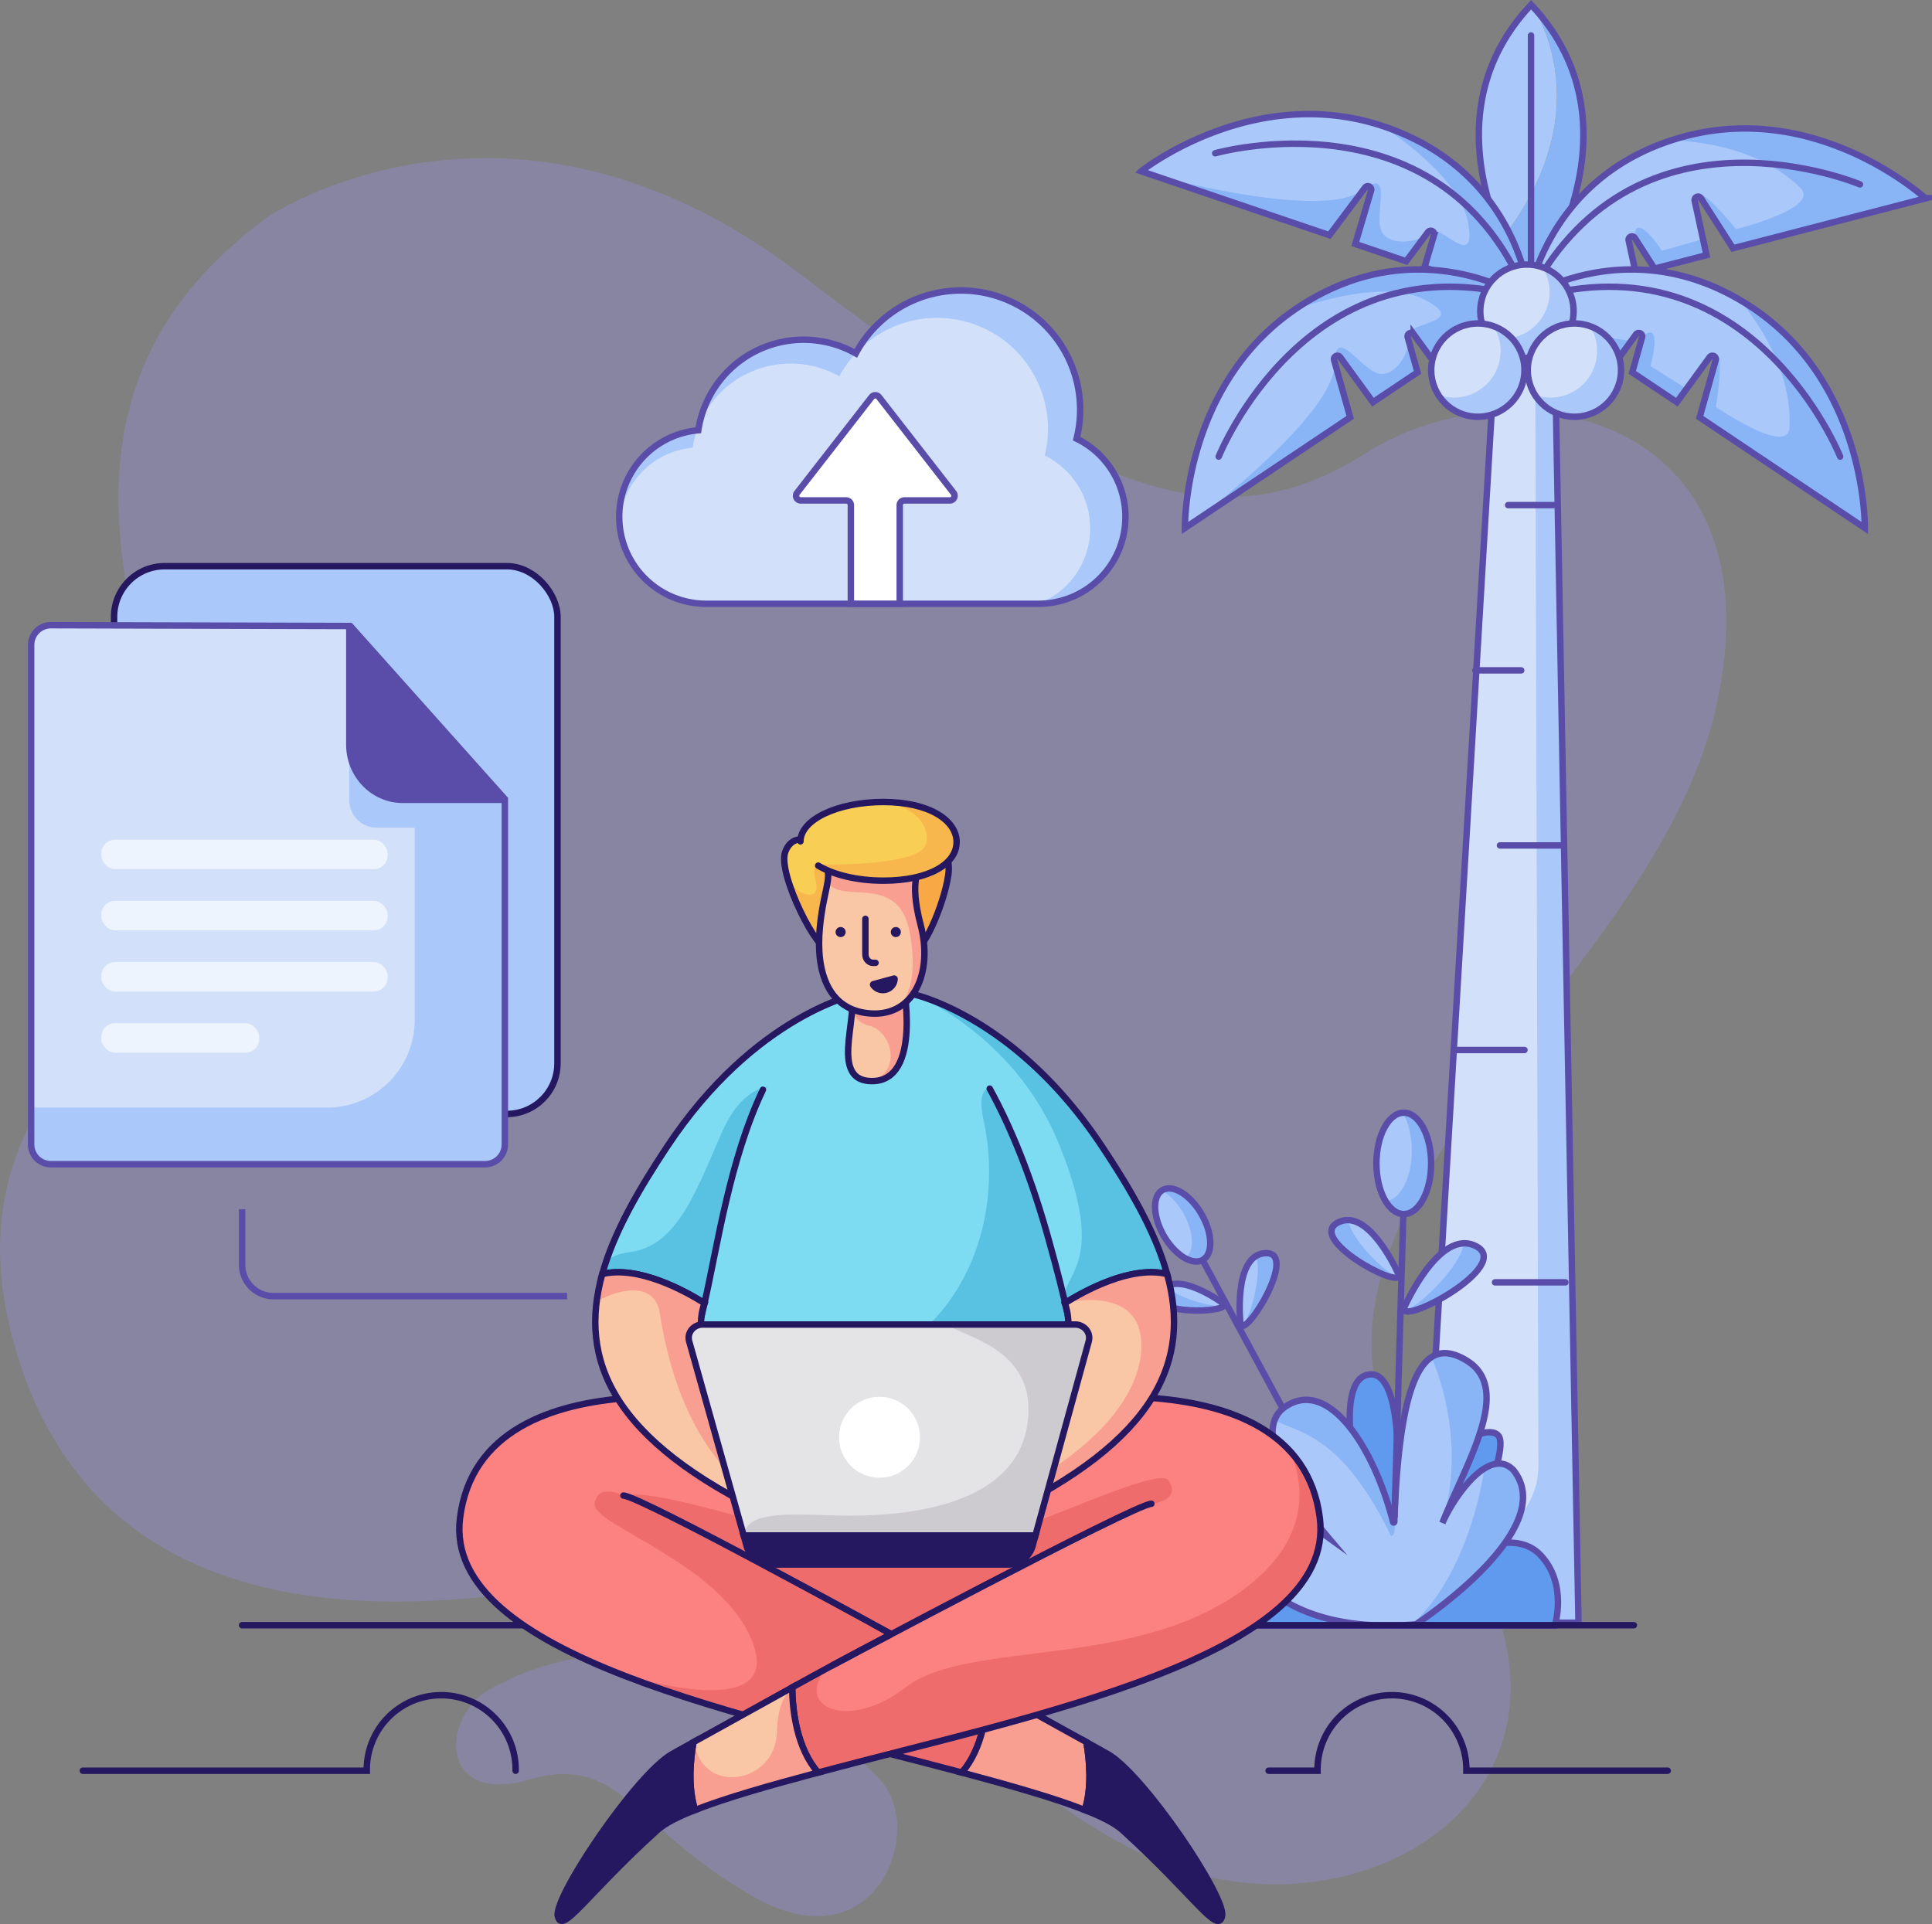 <svg id="Layer_1" data-name="Layer 1" xmlns="http://www.w3.org/2000/svg" viewBox="0 0 1200.76 1196.01"><rect x="0" y="0" width="1200.76" height="1196.01" fill="#808080" stroke="none"/><path d="M166.22,135S316.56,32.35,497.3,170.34,758.79,338.87,849.14,281.53s258.37-26.59,217.49,157.78-312.72,323.15-176.08,494-45.87,287.8-185.42,216.86S534.44,946.88,383.3,979.28s-328.21,31.46-375.68-148,144-215.16,106.4-335.67S26.54,237.35,166.22,135Z" fill="#9e97fc" opacity="0.27"/><path d="M310.56,1047s116.91-70.17,237.12,60.12c27.73,31.08-3.64,115.63-80.14,71.44s-81.47-88.91-139.29-72.21S273.07,1061.46,310.56,1047Z" fill="#9e97fc" opacity="0.27"/><polygon points="965.79 186.83 981.05 1008.67 882.39 1008.67 931.21 186.83 965.79 186.83" fill="#aac8f9"/><path d="M885.31,959.46l21.23.33a48.83,48.83,0,0,0,49.6-49l-2.07-724H931.21Z" fill="#d2e1f9"/><polygon points="965.79 186.83 981.05 1008.67 882.39 1008.67 931.21 186.83 965.79 186.83" fill="none" stroke="#5a4daa" stroke-miterlimit="10" stroke-width="4"/><path d="M951.61,2.92c-.25.26-.47.52-.72.79l.9-.59Z" fill="#d2e1f9"/><path d="M954,5.52c30.76,59,3.31,112.27-20.44,143a190.07,190.07,0,0,0,18.07,33.25S1023.08,82.77,954,5.52Z" fill="#89b5f7"/><path d="M952.47,2.67l-.68.45c.75.79,1.47,1.6,2.19,2.4C953.48,4.57,953,3.62,952.47,2.67Z" fill="#d2e1f9"/><path d="M954,5.52c-.72-.8-1.44-1.61-2.19-2.4l-.9.59c-46,49.64-32.82,108.72-17.35,144.79C957.29,117.79,984.74,64.49,954,5.52Z" fill="#aac8f9"/><path d="M951.61,2.92c-73.11,77.6,0,178.83,0,178.83S1024.72,80.52,951.61,2.92Z" fill="none" stroke="#5a4daa" stroke-miterlimit="10" stroke-width="4"/><path d="M1044.14,85.57c-84.4,24.34-94.72,101.89-94.72,101.89L1016.67,170l-4.44-20.47a2.12,2.12,0,0,1,3.86-1.6l12.2,19.05,32.32-8.38-7.34-33.81a2.13,2.13,0,0,1,3.87-1.6l19.93,31.14,119.64-31S1129.09,61.06,1044.14,85.57Z" fill="#aac8f9"/><path d="M1058.44,148.6l-25.53,7.3s-16.63-25.68-17.06-8.37c0,0,0,.06,0,.1a2.09,2.09,0,0,1,.25.32l12.2,19.05,32.32-8.38Z" fill="#89b5f7"/><path d="M1013.17,153.89c-12.13,15.7-61.37,32-61.37,32l5.83-.51,59-15.31Z" fill="#aac8f9"/><path d="M1044.14,85.57c-1.75.5-3.45,1-5.13,1.58,22.88,1,56.14,6.78,79.49,29.19,14.43,12.85-39.55,26.08-39.55,26.08s-25-31-25-19.7a2.1,2.1,0,0,1,3.15.49l19.93,31.14,119.64-31S1129.09,61.06,1044.14,85.57Z" fill="#89b5f7"/><path d="M1058.44,148.6l-.37-1.68C1058.3,148,1058.44,148.6,1058.44,148.6Z" fill="#aac8f9"/><path d="M1044.14,85.57c-84.4,24.34-94.72,101.89-94.72,101.89L1016.67,170l-4.44-20.47a2.12,2.12,0,0,1,3.86-1.6l12.2,19.05,32.32-8.38-7.34-33.81a2.13,2.13,0,0,1,3.87-1.6l19.93,31.14,119.64-31S1129.09,61.06,1044.14,85.57Z" fill="none" stroke="#5a4daa" stroke-miterlimit="10" stroke-width="4"/><path d="M1085.81,189.14c-74.29-46.86-139.08-3-139.08-3l57.74,38.64,12.33-16.93a2.13,2.13,0,0,1,3.77,1.82l-6.13,21.78L1042.19,250l20.38-28a2.13,2.13,0,0,1,3.77,1.82l-10,35.6L1159,328.21S1160.59,236.31,1085.81,189.14Z" fill="#aac8f9"/><path d="M1048.23,241.73l-22.43-14.21s8.14-29.5-5.08-18.31l-.08.06a2.66,2.66,0,0,1-.07.39l-6.13,21.78L1042.19,250Z" fill="#89b5f7"/><path d="M1014.18,211.43c-19.79,1.38-64.66-24.6-64.66-24.6l4.26,4,50.68,33.92Z" fill="#89b5f7"/><path d="M1085.81,189.14c-1.53-1-3.06-1.88-4.59-2.77,14.45,17.77,32.26,46.44,31,78.78,0,19.33-45.77-12.21-45.77-12.21s6.54-39.25-1.88-31.74a2.1,2.1,0,0,1,1.73,2.67l-10,35.6L1159,328.21S1160.59,236.31,1085.81,189.14Z" fill="#89b5f7"/><path d="M1048.23,241.73l1-1.39C1048.57,241.25,1048.23,241.73,1048.23,241.73Z" fill="#aac8f9"/><path d="M1085.81,189.14c-74.29-46.86-139.08-3-139.08-3l57.74,38.64,12.33-16.93a2.13,2.13,0,0,1,3.77,1.82l-6.13,21.78L1042.19,250l20.38-28a2.13,2.13,0,0,1,3.77,1.82l-10,35.6L1159,328.21S1160.59,236.31,1085.81,189.14Z" fill="none" stroke="#5a4daa" stroke-miterlimit="10" stroke-width="4"/><path d="M864.11,80c82.38,30.47,87,108.57,87,108.57l-65.78-22.33,5.93-20.09a2.13,2.13,0,0,0-3.74-1.88l-13.56,18.11-31.62-10.74,9.8-33.18a2.12,2.12,0,0,0-3.73-1.88l-22.17,29.6-117-39.74S781.19,49.29,864.11,80Z" fill="#aac8f9"/><path d="M826.22,146.15l21.34-28.49c-22.19,18.74-112.72-4-133.71-9.67Z" fill="#89b5f7"/><path d="M891.24,146.12l-5.93,20.09,65.78,22.33s-4.6-78.1-87-108.57c-2-.73-3.9-1.39-5.84-2,1.67,1,49.86,31,54.37,61.55,4.51,28-16,.94-23.4,3.88A2.11,2.11,0,0,1,891.24,146.12Z" fill="#89b5f7"/><path d="M886.23,145.94c-7.67,5.75-25.76,6.72-28.29-4.25-2.63-11.38,6-33.72-7.52-26a2.11,2.11,0,0,1,1.7,2.71l-9.8,33.18,31.62,10.74Z" fill="#89b5f7"/><path d="M864.11,80c82.38,30.47,87,108.57,87,108.57l-65.78-22.33,5.93-20.09a2.13,2.13,0,0,0-3.74-1.88l-13.56,18.11-31.62-10.74,9.8-33.18a2.12,2.12,0,0,0-3.73-1.88l-22.17,29.6-117-39.74S781.19,49.29,864.11,80Z" fill="none" stroke="#5a4daa" stroke-miterlimit="10" stroke-width="4"/><path d="M809.68,189.14c74.29-46.86,139.09-3,139.09-3L891,224.77l-12.34-16.93a2.12,2.12,0,0,0-3.76,1.82l6.12,21.78L853.3,250l-20.38-28a2.12,2.12,0,0,0-3.76,1.82l10,35.6L736.45,328.21S734.9,236.31,809.68,189.14Z" fill="#aac8f9"/><path d="M839.17,259.47l-9.64-34.26c1.39,29-71.76,87-89,100.26Z" fill="#89b5f7"/><path d="M878.69,207.84,891,224.77l57.74-38.64s-64.8-43.85-139.09,3c-1.76,1.12-3.47,2.26-5.15,3.42,1.84-.7,54.94-20.72,81.93-5.73,25,13.45-9,13.29-11.15,20.94A2.11,2.11,0,0,1,878.69,207.84Z" fill="#89b5f7"/><path d="M875.5,211.71c-.09,9.58-10.33,24.53-20.57,19.87-10.64-4.83-23.11-25.29-25.19-9.82a2.11,2.11,0,0,1,3.18.29l20.38,28,27.75-18.58Z" fill="#89b5f7"/><path d="M809.68,189.14c74.29-46.86,139.09-3,139.09-3L891,224.77l-12.34-16.93a2.12,2.12,0,0,0-3.76,1.82l6.12,21.78L853.3,250l-20.38-28a2.12,2.12,0,0,0-3.76,1.82l10,35.6L736.45,328.21S734.9,236.31,809.68,189.14Z" fill="none" stroke="#5a4daa" stroke-miterlimit="10" stroke-width="4"/><line x1="951.55" y1="22.06" x2="951.55" y2="171.57" fill="none" stroke="#5a4daa" stroke-linecap="round" stroke-miterlimit="10" stroke-width="4"/><path d="M1156,114.61s-137.2-58-204.39,67.14" fill="none" stroke="#5a4daa" stroke-linecap="round" stroke-miterlimit="10" stroke-width="4"/><path d="M1143.69,283.83s-55.12-138.37-191.35-98.31" fill="none" stroke="#5a4daa" stroke-linecap="round" stroke-miterlimit="10" stroke-width="4"/><path d="M755.26,95.27S898.49,54.4,950,186.75" fill="none" stroke="#5a4daa" stroke-linecap="round" stroke-miterlimit="10" stroke-width="4"/><path d="M757.44,283.83s55.12-138.37,191.35-98.31" fill="none" stroke="#5a4daa" stroke-linecap="round" stroke-miterlimit="10" stroke-width="4"/><circle cx="949.01" cy="193.44" r="28.99" fill="#aac8f9"/><path d="M920,193.44a28.84,28.84,0,0,0,4.46,15.44,29,29,0,0,0,34.19-42.77A29,29,0,0,0,920,193.44Z" fill="#d2e1f9"/><circle cx="949.01" cy="193.44" r="28.99" fill="none" stroke="#5a4daa" stroke-linecap="round" stroke-miterlimit="10" stroke-width="4"/><circle cx="978.51" cy="230.06" r="28.99" fill="#aac8f9"/><path d="M949.52,230.06A28.84,28.84,0,0,0,954,245.5a29,29,0,0,0,34.19-42.77,29,29,0,0,0-38.65,27.33Z" fill="#d2e1f9"/><circle cx="978.51" cy="230.06" r="28.99" fill="none" stroke="#5a4daa" stroke-linecap="round" stroke-miterlimit="10" stroke-width="4"/><circle cx="918.5" cy="230.06" r="28.99" fill="#aac8f9"/><path d="M889.51,230.06A28.84,28.84,0,0,0,894,245.5a29,29,0,0,0,34.19-42.77,29,29,0,0,0-38.65,27.33Z" fill="#d2e1f9"/><circle cx="918.5" cy="230.06" r="28.99" fill="none" stroke="#5a4daa" stroke-linecap="round" stroke-miterlimit="10" stroke-width="4"/><line x1="937.31" y1="313.97" x2="965.79" y2="313.97" fill="none" stroke="#5a4daa" stroke-linecap="round" stroke-miterlimit="10" stroke-width="4"/><line x1="916.97" y1="416.7" x2="945.45" y2="416.7" fill="none" stroke="#5a4daa" stroke-linecap="round" stroke-miterlimit="10" stroke-width="4"/><line x1="932.23" y1="525.53" x2="970.88" y2="525.53" fill="none" stroke="#5a4daa" stroke-linecap="round" stroke-miterlimit="10" stroke-width="4"/><line x1="903.75" y1="652.68" x2="947.48" y2="652.68" fill="none" stroke="#5a4daa" stroke-linecap="round" stroke-miterlimit="10" stroke-width="4"/><line x1="929.18" y1="797.11" x2="972.91" y2="797.11" fill="none" stroke="#5a4daa" stroke-linecap="round" stroke-miterlimit="10" stroke-width="4"/><line x1="818.65" y1="915.18" x2="743.61" y2="776.2" fill="#609aef" stroke="#5a4daa" stroke-miterlimit="10" stroke-width="4"/><ellipse cx="735.05" cy="761.4" rx="13.52" ry="25.06" transform="translate(-282.38 470.1) rotate(-30.03)" fill="#89b5f7"/><path d="M723.34,768.16c3.71,6.43,8.55,11.32,13.24,13.91,6-4.06,5.49-16.48-1.27-28.17-3.72-6.43-8.56-11.32-13.25-13.91C716.07,744.05,716.58,756.47,723.34,768.16Z" fill="#aac8f9"/><ellipse cx="735.05" cy="761.4" rx="13.52" ry="25.06" transform="translate(-282.38 470.1) rotate(-30.03)" fill="none" stroke="#5a4daa" stroke-miterlimit="10" stroke-width="4"/><path d="M771,823.5s-5-43.66,15.59-44.55S774.51,831.25,771,823.5Z" fill="#89b5f7"/><path d="M780.57,780.72C767,789,771,823.5,771,823.5a1.17,1.17,0,0,0,.85.73C776.85,820.14,784.85,791.49,780.57,780.72Z" fill="#aac8f9"/><path d="M771,823.5s-5-43.66,15.59-44.55S774.51,831.25,771,823.5Z" fill="none" stroke="#5a4daa" stroke-miterlimit="10" stroke-width="4"/><path d="M760.63,810.44s-29.85-22.1-39.2-7.37S764.81,816.31,760.63,810.44Z" fill="#89b5f7"/><path d="M725.25,799.44c11.81-6.45,35.38,11,35.38,11a1,1,0,0,1,.18.93C755.68,813.34,731.33,807.12,725.25,799.44Z" fill="#aac8f9"/><path d="M760.63,810.44s-29.85-22.1-39.2-7.37S764.81,816.31,760.63,810.44Z" fill="none" stroke="#5a4daa" stroke-miterlimit="10" stroke-width="4"/><path d="M966.34,1010.46H758.47s-15-6.79-12-30.79,36-16,49-8c-20-22-38.32-65.52-3.66-69.76s54.66,33.76,54.66,33.76-19-75,3-81,21,60,17,88c19-38,58-60,65-50s-23,75-23,75,32-19,49-1S966.34,1010.46,966.34,1010.46Z" fill="#609aef" stroke="#5a4daa" stroke-miterlimit="10" stroke-width="4"/><path d="M880,1009.67s90.47-59,60.47-96c-15-15-37,17-44,33,15-38,44.12-83.32,15-101-27.73-16.84-41.73,12.42-44.91,100.41a.37.37,0,0,1-.72.08c-12.36-48-40.83-90.17-67.37-71.49-26.22,18.45,24,77.46,26.87,80.85a0,0,0,0,1,0,0c-2.95-2.13-45.19-32.18-54.84-12.88C760.47,962.67,787.52,1017.67,880,1009.67Z" fill="#aac8f9"/><path d="M825.47,956.67c-2.87-2.29-6.09-4.78-9.52-7.3-13.78-8.45-38.4-20.86-45.48-6.7-1.77,3.55-2.37,8.21-1.66,13.41C771.66,954.49,794.61,942.64,825.47,956.67Z" fill="#89b5f7"/><path d="M865.84,946.16c-12.36-48-40.83-90.17-67.37-71.49a16.9,16.9,0,0,0-6.2,7.86c12.22,8.24,40.2,6.14,72.2,72.14,2.28.46,2.89-4.6,2.25-12.76-.05,1.38-.11,2.76-.16,4.17A.37.37,0,0,1,865.84,946.16Z" fill="#89b5f7"/><path d="M911.47,845.67c-8.52-5.17-15.74-6-21.75-2.09,5.93,13.94,20.59,55.86,6.75,103.09C911.47,908.67,940.59,863.35,911.47,845.67Z" fill="#89b5f7"/><path d="M896.47,946.67c3.57-4.46,8.53-12.51,13.86-22.43A104.26,104.26,0,0,0,896.47,946.67Z" fill="#89b5f7"/><path d="M922.35,913c-.08.68-.14,1.37-.18,2.08,0,0-8.49,62.24-44.78,94.84.87-.06,1.73-.12,2.61-.2,0,0,90.47-59,60.47-96C935,908.2,928.61,909,922.35,913Z" fill="#89b5f7"/><path d="M880,1009.67s90.47-59,60.47-96c-15-15-37,17-44,33,15-38,44.12-83.32,15-101-27.73-16.84-41.73,12.42-44.91,100.41a.37.37,0,0,1-.72.08c-12.36-48-40.83-90.17-67.37-71.49-26.22,18.45,24,77.46,26.87,80.85a0,0,0,0,1,0,0c-2.95-2.13-45.19-32.18-54.84-12.88C760.47,962.67,787.52,1017.67,880,1009.67Z" fill="none" stroke="#5a4daa" stroke-miterlimit="10" stroke-width="4"/><line x1="866.71" y1="943.15" x2="872.47" y2="744.67" fill="#609aef" stroke="#5a4daa" stroke-miterlimit="10" stroke-width="4"/><ellipse cx="872.47" cy="723.17" rx="17" ry="31.5" fill="#89b5f7"/><path d="M855.47,723.17c0,9.33,2.19,17.7,5.67,23.47,9.08-.65,16.33-14.49,16.33-31.47,0-9.33-2.19-17.7-5.66-23.47C862.73,692.35,855.47,706.19,855.47,723.17Z" fill="#aac8f9"/><ellipse cx="872.47" cy="723.17" rx="17" ry="31.5" fill="none" stroke="#5a4daa" stroke-miterlimit="10" stroke-width="4"/><path d="M872.47,813.34s22-50.67,45-38.67S871.47,824,872.47,813.34Z" fill="#89b5f7"/><path d="M909.85,772.84c-20,.49-37.38,40.5-37.38,40.5a1.52,1.52,0,0,0,.47,1.35C881,813.41,907.74,787.26,909.85,772.84Z" fill="#aac8f9"/><path d="M872.47,813.34s22-50.67,45-38.67S871.47,824,872.47,813.34Z" fill="none" stroke="#5a4daa" stroke-miterlimit="10" stroke-width="4"/><path d="M869.46,792.64s-18.59-42.83-38-32.69S870.31,801.66,869.46,792.64Z" fill="#89b5f7"/><path d="M837.87,758.41c16.91.41,31.59,34.23,31.59,34.23a1.26,1.26,0,0,1-.39,1.13C862.25,792.69,839.66,770.59,837.87,758.41Z" fill="#aac8f9"/><path d="M869.46,792.64s-18.59-42.83-38-32.69S870.31,801.66,869.46,792.64Z" fill="none" stroke="#5a4daa" stroke-miterlimit="10" stroke-width="4"/><line x1="150.47" y1="1010.23" x2="1015.47" y2="1010.23" fill="none" stroke="#251760" stroke-linecap="round" stroke-miterlimit="10" stroke-width="4"/><path d="M725.35,791.94C718.22,766.2,703,739.82,685,712.77c-54.82-82.68-119-95.12-119-95.12s-9.51-.14-18.5,48.39S648.68,775.72,661.67,809.83a2.34,2.34,0,0,1,.09.24C674.32,802.18,703,786.53,725.35,791.94Z" fill="#7edcf2"/><path d="M725.35,791.94C718.22,766.2,703,739.82,685,712.77c-46.82-70.61-100.45-90-115.12-94.14,24.72,12.07,68.67,40.49,90,96.83,28.76,73.7-1.8,76.39,1.79,94.37a2.34,2.34,0,0,1,.09.24C674.32,802.18,703,786.53,725.35,791.94Z" fill="#59c2e2"/><path d="M725.35,791.94C718.22,766.2,703,739.82,685,712.77c-54.82-82.68-119-95.12-119-95.12s-9.51-.14-18.5,48.39S648.68,775.72,661.67,809.83a2.34,2.34,0,0,1,.09.24C674.32,802.18,703,786.53,725.35,791.94Z" fill="none" stroke="#251760" stroke-linecap="round" stroke-miterlimit="10" stroke-width="4"/><path d="M374.31,791.94c7.13-25.74,22.37-52.12,40.31-79.17,54.82-82.68,119-95.12,119-95.12s9.51-.14,18.5,48.39S451,775.72,438,809.83l-.09.24C425.34,802.18,396.66,786.53,374.31,791.94Z" fill="#7edcf2"/><path d="M488.23,675.92s-23.37-9-39.54,27.86-27.86,71-57.52,74.59c-7.14.87-11.77,3.14-14.55,6.09-.84,2.5-1.62,5-2.31,7.48,22.35-5.41,51,10.24,63.59,18.13l.09-.24c6.6-17.35,38.33-41.69,66.74-67.8C509.43,713,507,686.47,488.23,675.92Z" fill="#59c2e2"/><path d="M374.31,791.94c7.13-25.74,22.37-52.12,40.31-79.17,54.82-82.68,119-95.12,119-95.12s9.51-.14,18.5,48.39S451,775.72,438,809.83l-.09.24C425.34,802.18,396.66,786.53,374.31,791.94Z" fill="none" stroke="#251760" stroke-linecap="round" stroke-miterlimit="10" stroke-width="4"/><path d="M285.91,943.57c13.63-108.63,201.31-67.91,201.31-67.91s148.28,41.12,160.86,78.62-100.65,57.86-100.65,57.86,32.54,18,66.46,36.76c-.24,15.47-3.12,37.86-16.07,52.92C465.74,1066.53,275.13,1029.55,285.91,943.57Z" fill="#fc8181"/><path d="M383.3,1039.73c63.49,25.41,146.72,44,214.52,62.09,12.95-15.06,15.83-37.45,16.07-52.92l-60.65-33.55c-.52-.28-155.91-85.71-165.78-85.71,0,0-16.06-8.38-17.86,5.1s81.78,37.75,98.86,88.07C485.43,1072.85,384.47,1040.12,383.3,1039.73Z" fill="#ef6c6c"/><path d="M285.91,943.57c13.63-108.63,201.31-67.91,201.31-67.91s148.28,41.12,160.86,78.62-100.65,57.86-100.65,57.86,32.54,18,66.46,36.76c-.24,15.47-3.12,37.86-16.07,52.92C465.74,1066.53,275.13,1029.55,285.91,943.57Z" fill="none" stroke="#251760" stroke-linecap="round" stroke-miterlimit="10" stroke-width="4"/><path d="M674.23,1125.09c-18.6-7.31-45.41-15-76.41-23.27,12.95-15.06,15.83-37.45,16.07-52.92,23.08,12.78,46.8,25.92,61.32,34C677.18,1094.28,678.69,1111.15,674.23,1125.09Z" fill="#f99f91" stroke="#251760" stroke-linecap="round" stroke-miterlimit="10" stroke-width="4"/><path d="M566.41,622.9s51.23,21.57,86.28,151c35,125.81,26.06,165.36-118.63,160.86-123.12-8.09-110.53-62-96.16-124.91S468.08,610.46,566.41,622.9Z" fill="#7edcf2"/><path d="M614.17,676.23c-3.65,1.72-5.77,6.82-2.82,20.36,15.28,70.1-20.67,156.37-115.93,160-53.31,2-64.39,31.6-44,56.33,15.87,11.43,41.77,19.17,82.62,21.85,144.69,4.5,153.68-35,118.63-160.86C640.83,730.09,627.12,698.67,614.17,676.23Z" fill="#59c2e2"/><path d="M759.52,1191.06c-2.7,11.78-17.08-12.86-62-53.57-4.46-4-12.5-8.16-23.28-12.4,4.46-13.94,2.95-30.81,1-42.19,6.74,3.75,11.51,6.42,13.31,7.45C711,1103.2,762.21,1179.27,759.52,1191.06Z" fill="#251760" stroke="#251760" stroke-linecap="round" stroke-miterlimit="10" stroke-width="4"/><path d="M615.11,676.7c12.7,23.07,26,54.56,37.58,97.18,35,125.81,26.06,165.36-118.63,160.86-123.12-8.09-110.53-62-96.16-124.91,7.67-33.53,15.63-89.43,36.27-132.45" fill="none" stroke="#251760" stroke-linecap="round" stroke-miterlimit="10" stroke-width="4"/><path d="M489.21,920.36c8.09,9.89,31.46,36.85,16.18,38.65-18.83,2.21-11.69-9-25.17-16.18-101-47.76-120.58-98-105.91-150.89,22.35-5.41,51,10.24,63.59,18.13C423.86,847.84,479.81,908.87,489.21,920.36Z" fill="#f9c7a5"/><path d="M489.21,920.36c-9.4-11.49-65.35-72.52-51.31-110.29-12.56-7.89-41.24-23.54-63.59-18.13a122.1,122.1,0,0,0-3.53,17.28c11-7,35.94-14.23,39.26,6.9C419.93,879,447.94,932,508.87,948,504.85,938.88,494.17,926.42,489.21,920.36Z" fill="#f99f91"/><path d="M489.21,920.36c8.09,9.89,31.46,36.85,16.18,38.65-18.83,2.21-11.69-9-25.17-16.18-101-47.76-120.58-98-105.91-150.89,22.35-5.41,51,10.24,63.59,18.13C423.86,847.84,479.81,908.87,489.21,920.36Z" fill="none" stroke="#251760" stroke-linecap="round" stroke-miterlimit="10" stroke-width="4"/><path d="M507.81,524.32s-14.6-8.58-19.75,5.16,21.46,65.26,26.62,59.25S539.58,538.06,507.81,524.32Z" fill="#f9ce55"/><path d="M521.37,536c-1.73-2-3.71-2.93-5.83-2.22,0,0-12.89-1.72-8.59,13.74,4.14,14.91-14.4,7.75-17.51-1.69,5.67,20,21.4,47.38,25.24,42.91C518.78,583.94,532.13,554.67,521.37,536Z" fill="#f9a846" opacity="0.58"/><path d="M507.81,524.32s-14.6-8.58-19.75,5.16,21.46,65.26,26.62,59.25S539.58,538.06,507.81,524.32Z" fill="none" stroke="#251760" stroke-linecap="round" stroke-miterlimit="10" stroke-width="4"/><path d="M561.05,609.34S573.93,672.88,541.3,672c-28.38-.75-3.44-48.09-14.6-59.26S555,589.59,561.05,609.34Z" fill="#f9c7a5"/><path d="M541.3,672c27.46.72,22.69-44.17,20.49-58.41-13.14-13.33-28.67-16.77-32.17,6.62a42.8,42.8,0,0,1,0,6.92c.84,4,3.46,8.69,10.77,10.52C554.18,641.11,561.05,666,541.3,672Z" fill="#f99f91"/><path d="M561.05,609.34S573.93,672.88,541.3,672c-28.38-.75-3.44-48.09-14.6-59.26S555,589.59,561.05,609.34Z" fill="none" stroke="#251760" stroke-linecap="round" stroke-miterlimit="10" stroke-width="4"/><path d="M577.36,520s14.6,6,12,24-16.32,50.67-23.19,47.23S556.75,533.77,577.36,520Z" fill="#f9a846" stroke="#251760" stroke-linecap="round" stroke-miterlimit="10" stroke-width="4"/><path d="M572.21,538.92s-7.73,6.87,0,36.07-4,56.69-30.91,55c-26.62-1.72-34.35-25.76-31.78-53.24s10.31-34.35,0-42.08S572.21,502.86,572.21,538.92Z" fill="#f9c7a5"/><path d="M557.13,627c15.37-7.79,21.07-29.37,15.08-52-7.73-29.2,0-36.07,0-36.07,0-9.75-5.34-15.1-12.92-17.57-7.69-.42-15.48-.94-22.5-1-10.76,1.59-20.95,5.37-25.61,8.9-.08.32-.17.63-.22,1a28.39,28.39,0,0,0-.58,5.06c4.48,3.72,4.9,7.39,3.89,13.42a14,14,0,0,0,5.56,3.93c12.88,5.15,39.5-5.15,45.51,26.62C570.27,605.34,565,621.49,557.13,627Z" fill="#f99f91"/><path d="M572.21,538.92s-7.73,6.87,0,36.07-4,56.69-30.91,55c-26.62-1.72-34.35-25.76-31.78-53.24s10.31-34.35,0-42.08S572.21,502.86,572.21,538.92Z" fill="none" stroke="#251760" stroke-linecap="round" stroke-miterlimit="10" stroke-width="4"/><path d="M820.29,943.57C806.67,834.94,619,875.66,619,875.66S467.32,906.2,463.07,945.53c-12.58,27,93.46,70.09,93.46,70.09s-30.3,14.5-64.21,33.28c.23,15.47,3.11,37.86,16.07,52.92C640.46,1066.53,831.08,1029.55,820.29,943.57Z" fill="#fc8181"/><path d="M552.93,968.89c-31.77-6.5-152.23-47.71-165.35-38.64,24,20.34,159.46,81.42,167.69,84.85C611,985.7,708.56,934.74,715.6,934.74c0,0,18.87-1.8,10.78-14.38S592.48,977,552.93,968.89Z" fill="#ef6c6c"/><path d="M820.29,943.57c-2.16-17.23-8.7-30.7-18.18-41.17,9.16,22.73,10.61,53.85-25.4,82.67-67.41,53.92-174.35,33.25-213.89,63.8-36.14,27.93-70.1,11.69-48.53-12.58-1,.58-19.89,11.46-20.95,12-.21.17-.41.35-.62.54l-.39.4c.27,15.45,3.2,37.61,16.06,52.55C640.46,1066.53,831.08,1029.55,820.29,943.57Z" fill="#ef6c6c"/><path d="M553.24,1015.35s-155.89-85.71-165.78-85.71" fill="#f9c7a5" stroke="#251760" stroke-linecap="round" stroke-miterlimit="10" stroke-width="4"/><path d="M553.38,1016.07s-27.15,14-61.06,32.83c.23,15.47,3.11,37.86,16.07,52.92,132.07-35.29,322.69-72.27,311.9-158.25C806.67,834.94,619,875.66,619,875.66S565.27,885,521.92,901.1" fill="none" stroke="#251760" stroke-linecap="round" stroke-miterlimit="10" stroke-width="4"/><path d="M517,1035.39S705.71,934.74,715.6,934.74" fill="#f9c7a5" stroke="#251760" stroke-linecap="round" stroke-miterlimit="10" stroke-width="4"/><path d="M432,1125.09c18.6-7.31,45.41-15,76.41-23.27-13-15.06-15.84-37.45-16.07-52.92-23.09,12.78-46.8,25.92-61.33,34C429,1094.28,427.51,1111.15,432,1125.09Z" fill="#f9c7a5"/><path d="M492.35,1050.26c-4.35,2.65-9,9.47-9.51,26.47-.9,32.36-46.73,39.54-51.23,6.29-.26.32-.53.63-.79,1-1.88,11.34-3.17,27.6,1.16,41.11,18.6-7.31,45.41-15,76.41-23.27C495.81,1087.2,492.73,1065.66,492.35,1050.26Z" fill="#f99f91"/><path d="M432,1125.09c18.6-7.31,45.41-15,76.41-23.27-13-15.06-15.84-37.45-16.07-52.92-23.09,12.78-46.8,25.92-61.33,34C429,1094.28,427.51,1111.15,432,1125.09Z" fill="none" stroke="#251760" stroke-linecap="round" stroke-miterlimit="10" stroke-width="4"/><path d="M346.69,1191.06c2.69,11.78,17.07-12.86,62-53.57,4.46-4,12.49-8.16,23.28-12.4-4.47-13.94-3-30.81-1-42.19-6.74,3.75-11.51,6.42-13.31,7.45C395.22,1103.2,344,1179.27,346.69,1191.06Z" fill="#251760" stroke="#251760" stroke-linecap="round" stroke-miterlimit="10" stroke-width="4"/><path d="M610.45,920.36c-8.09,9.89-31.45,36.85-16.18,38.65,18.83,2.21,11.69-9,25.17-16.18,101-47.76,120.58-98,105.91-150.89-22.35-5.41-51,10.24-63.59,18.13C675.8,847.84,619.85,908.87,610.45,920.36Z" fill="#f9c7a5"/><path d="M662.44,809.65c6.29-1.37,49.36-9.33,46.86,29.83-2.69,42.24-57,82.23-111.18,100.88-1.34.46-2.63.91-3.91,1.37-5.37,8.6-7.88,16.34.06,17.28,18.83,2.21,11.69-9,25.17-16.18,101-47.76,120.58-98,105.91-150.89C703.39,786.62,675.33,801.64,662.44,809.65Z" fill="#f99f91"/><path d="M610.45,920.36c-8.09,9.89-31.45,36.85-16.18,38.65,18.83,2.21,11.69-9,25.17-16.18,101-47.76,120.58-98,105.91-150.89-22.35-5.41-51,10.24-63.59,18.13C675.8,847.84,619.85,908.87,610.45,920.36Z" fill="none" stroke="#251760" stroke-linecap="round" stroke-miterlimit="10" stroke-width="4"/><path d="M668.16,823.31H436.81c-5.77,0-10,5.16-8.49,10.42l33.9,120.78h181.3l33.15-120.82C678.11,828.43,673.91,823.31,668.16,823.31Z" fill="#e4e3e5"/><path d="M462.22,954.51h181.3l33.15-120.82c1.44-5.26-2.76-10.38-8.51-10.38H588.88c7.19,6.87,51.23,13.48,50.33,53.92-1.49,67.14-97.51,65.47-122.22,64.7-28.76-.9-52.16-2.21-54.92,12Z" fill="#c9c6cc" opacity="0.82"/><path d="M668.16,823.31H436.81c-5.77,0-10,5.16-8.49,10.42l33.9,120.78h181.3l33.15-120.82C678.11,828.43,673.91,823.31,668.16,823.31Z" fill="none" stroke="#251760" stroke-linecap="round" stroke-miterlimit="10" stroke-width="4"/><path d="M641.67,961.26l1.85-6.75H462.22l1.92,6.83a15.74,15.74,0,0,0,15.34,11.15H626.31A15.74,15.74,0,0,0,641.67,961.26Z" fill="#251760" stroke="#251760" stroke-linecap="round" stroke-miterlimit="10" stroke-width="4"/><circle cx="546.64" cy="893.4" r="25.16" fill="#fff"/><path d="M594.54,523.46c0,13.52-17.06,24-45.51,24s-51.53-11-51.53-24.47,23.07-24.48,51.53-24.48S594.54,510,594.54,523.46Z" fill="#f9ce55"/><path d="M549,498.56c-1.19,0-2.35,0-3.52.06,18.67.37,33.14,12.21,30.14,25.7-3,13.3-54.22,13.25-68.48,13,9.35,6.18,24.61,10.21,41.86,10.21,28.45,0,45.51-10.53,45.51-24S577.48,498.56,549,498.56Z" fill="#f9a846" opacity="0.58"/><path d="M497.5,523c0-13.52,23.07-24.48,51.53-24.48s45.51,11.39,45.51,24.9-17.06,24-45.51,24c-16.44,0-31.07-3.65-40.51-9.35" fill="none" stroke="#251760" stroke-linecap="round" stroke-miterlimit="10" stroke-width="4"/><circle cx="556.77" cy="579.37" r="3.13" fill="#251760"/><circle cx="522.45" cy="579.37" r="3.13" fill="#251760"/><path d="M537.85,571.16v22c0,2.95,2.12,5.34,4.72,5.34h1.58" fill="none" stroke="#251760" stroke-linecap="round" stroke-miterlimit="10" stroke-width="4"/><path d="M542.34,609.84a2.3,2.3,0,0,0-1.34,3.47,9.3,9.3,0,0,0,17-4.63,2.29,2.29,0,0,0-2.91-2.31Z" fill="#251760"/><path d="M1036.47,1100.67H911.37a46.26,46.26,0,1,0-92.51,0H788.47" fill="none" stroke="#251760" stroke-linecap="round" stroke-miterlimit="10" stroke-width="4"/><path d="M320.47,1100.67a46.26,46.26,0,1,0-92.51,0H51.47" fill="none" stroke="#251760" stroke-linecap="round" stroke-miterlimit="10" stroke-width="4"/><path d="M669.11,272.67a74.12,74.12,0,0,0-137.23-53A66.18,66.18,0,0,0,434,267.44a54,54,0,0,0-49.15,53.82h0a54.05,54.05,0,0,0,54.05,54.05H645.42a54.05,54.05,0,0,0,54.05-54.05h0A54,54,0,0,0,669.11,272.67Z" fill="#d2e1f9"/><path d="M430.51,278.29a62,62,0,0,1,2.63-10.77,54.05,54.05,0,0,0-48.34,53.74c0,1.21,0,2.4.12,3.59A50.29,50.29,0,0,1,430.51,278.29Z" fill="#aac8f9"/><path d="M491.36,226a61.31,61.31,0,0,1,30.25,7.93,69,69,0,0,1,10.18-14.23,66.18,66.18,0,0,0-97.14,43.93A61.53,61.53,0,0,1,491.36,226Z" fill="#aac8f9"/><path d="M669.11,272.67a74.12,74.12,0,0,0-137-53.32,68.94,68.94,0,0,1,117.17,63.8,50.29,50.29,0,0,1-4,92.16h.22a54.06,54.06,0,0,0,23.69-102.64Z" fill="#aac8f9"/><path d="M532.08,219.35l-.29.31.09.05C531.94,219.59,532,219.47,532.08,219.35Z" fill="#aac8f9"/><path d="M669.11,272.67a74.12,74.12,0,0,0-137.23-53A66.18,66.18,0,0,0,434,267.44a54,54,0,0,0-49.15,53.82h0a54.05,54.05,0,0,0,54.05,54.05H645.42a54.05,54.05,0,0,0,54.05-54.05h0A54,54,0,0,0,669.11,272.67Z" fill="none" stroke="#5a4daa" stroke-miterlimit="10" stroke-width="4"/><path d="M559.19,375.31V314a2.93,2.93,0,0,1,2.93-2.93h28.2a2.92,2.92,0,0,0,2.31-4.72l-46.31-59.52a2.92,2.92,0,0,0-4.62,0l-46.32,59.52a2.92,2.92,0,0,0,2.31,4.72h28.2a2.93,2.93,0,0,1,2.93,2.93v61.27Z" fill="#fff" stroke="#5a4daa" stroke-miterlimit="10" stroke-width="4"/><rect x="70.9" y="351.94" width="275.57" height="340.5" rx="31.45" fill="#aac8f9"/><rect x="70.9" y="351.94" width="275.57" height="340.5" rx="31.45" fill="none" stroke="#251760" stroke-miterlimit="10" stroke-width="4"/><path d="M19.35,400.91V711.38a12.29,12.29,0,0,0,12.29,12.29H301.47a12.29,12.29,0,0,0,12.29-12.29V496.67L217.61,389.12l-186-.5A12.29,12.29,0,0,0,19.35,400.91Z" fill="#aac8f9"/><path d="M257.75,634V434l-40.14-44.9-186-.5a12.29,12.29,0,0,0-12.29,12.29V688.48h183.9A54.5,54.5,0,0,0,257.75,634Z" fill="#d2e1f9"/><path d="M217.11,433.23v64.23a17.05,17.05,0,0,0,17.06,17.05h60.26Z" fill="#aac8f9"/><path d="M19.35,400.91V711.38a12.29,12.29,0,0,0,12.29,12.29H301.47a12.29,12.29,0,0,0,12.29-12.29V496.67L217.61,389.12l-186-.5A12.29,12.29,0,0,0,19.35,400.91Z" fill="none" stroke="#5a4daa" stroke-miterlimit="10" stroke-width="4"/><path d="M217.11,389.4v73.39c0,19,14.87,34.37,33.22,34.37H313.2a.27.27,0,0,0,.19-.45L217.67,389.18A.32.32,0,0,0,217.11,389.4Z" fill="#5a4daa" stroke="#5a4daa" stroke-miterlimit="10" stroke-width="4"/><rect x="62.97" y="521.95" width="177.93" height="18.31" rx="8.57" fill="#fff" opacity="0.63"/><rect x="62.97" y="559.97" width="177.93" height="18.31" rx="8.57" fill="#fff" opacity="0.63"/><rect x="62.97" y="598" width="177.93" height="18.31" rx="8.57" fill="#fff" opacity="0.63"/><rect x="62.97" y="636.03" width="98.12" height="18.31" rx="8.57" fill="#fff" opacity="0.63"/><path d="M150.47,751.67v34.48A19.52,19.52,0,0,0,170,805.67H352.47" fill="none" stroke="#5a4daa" stroke-miterlimit="10" stroke-width="4"/></svg>